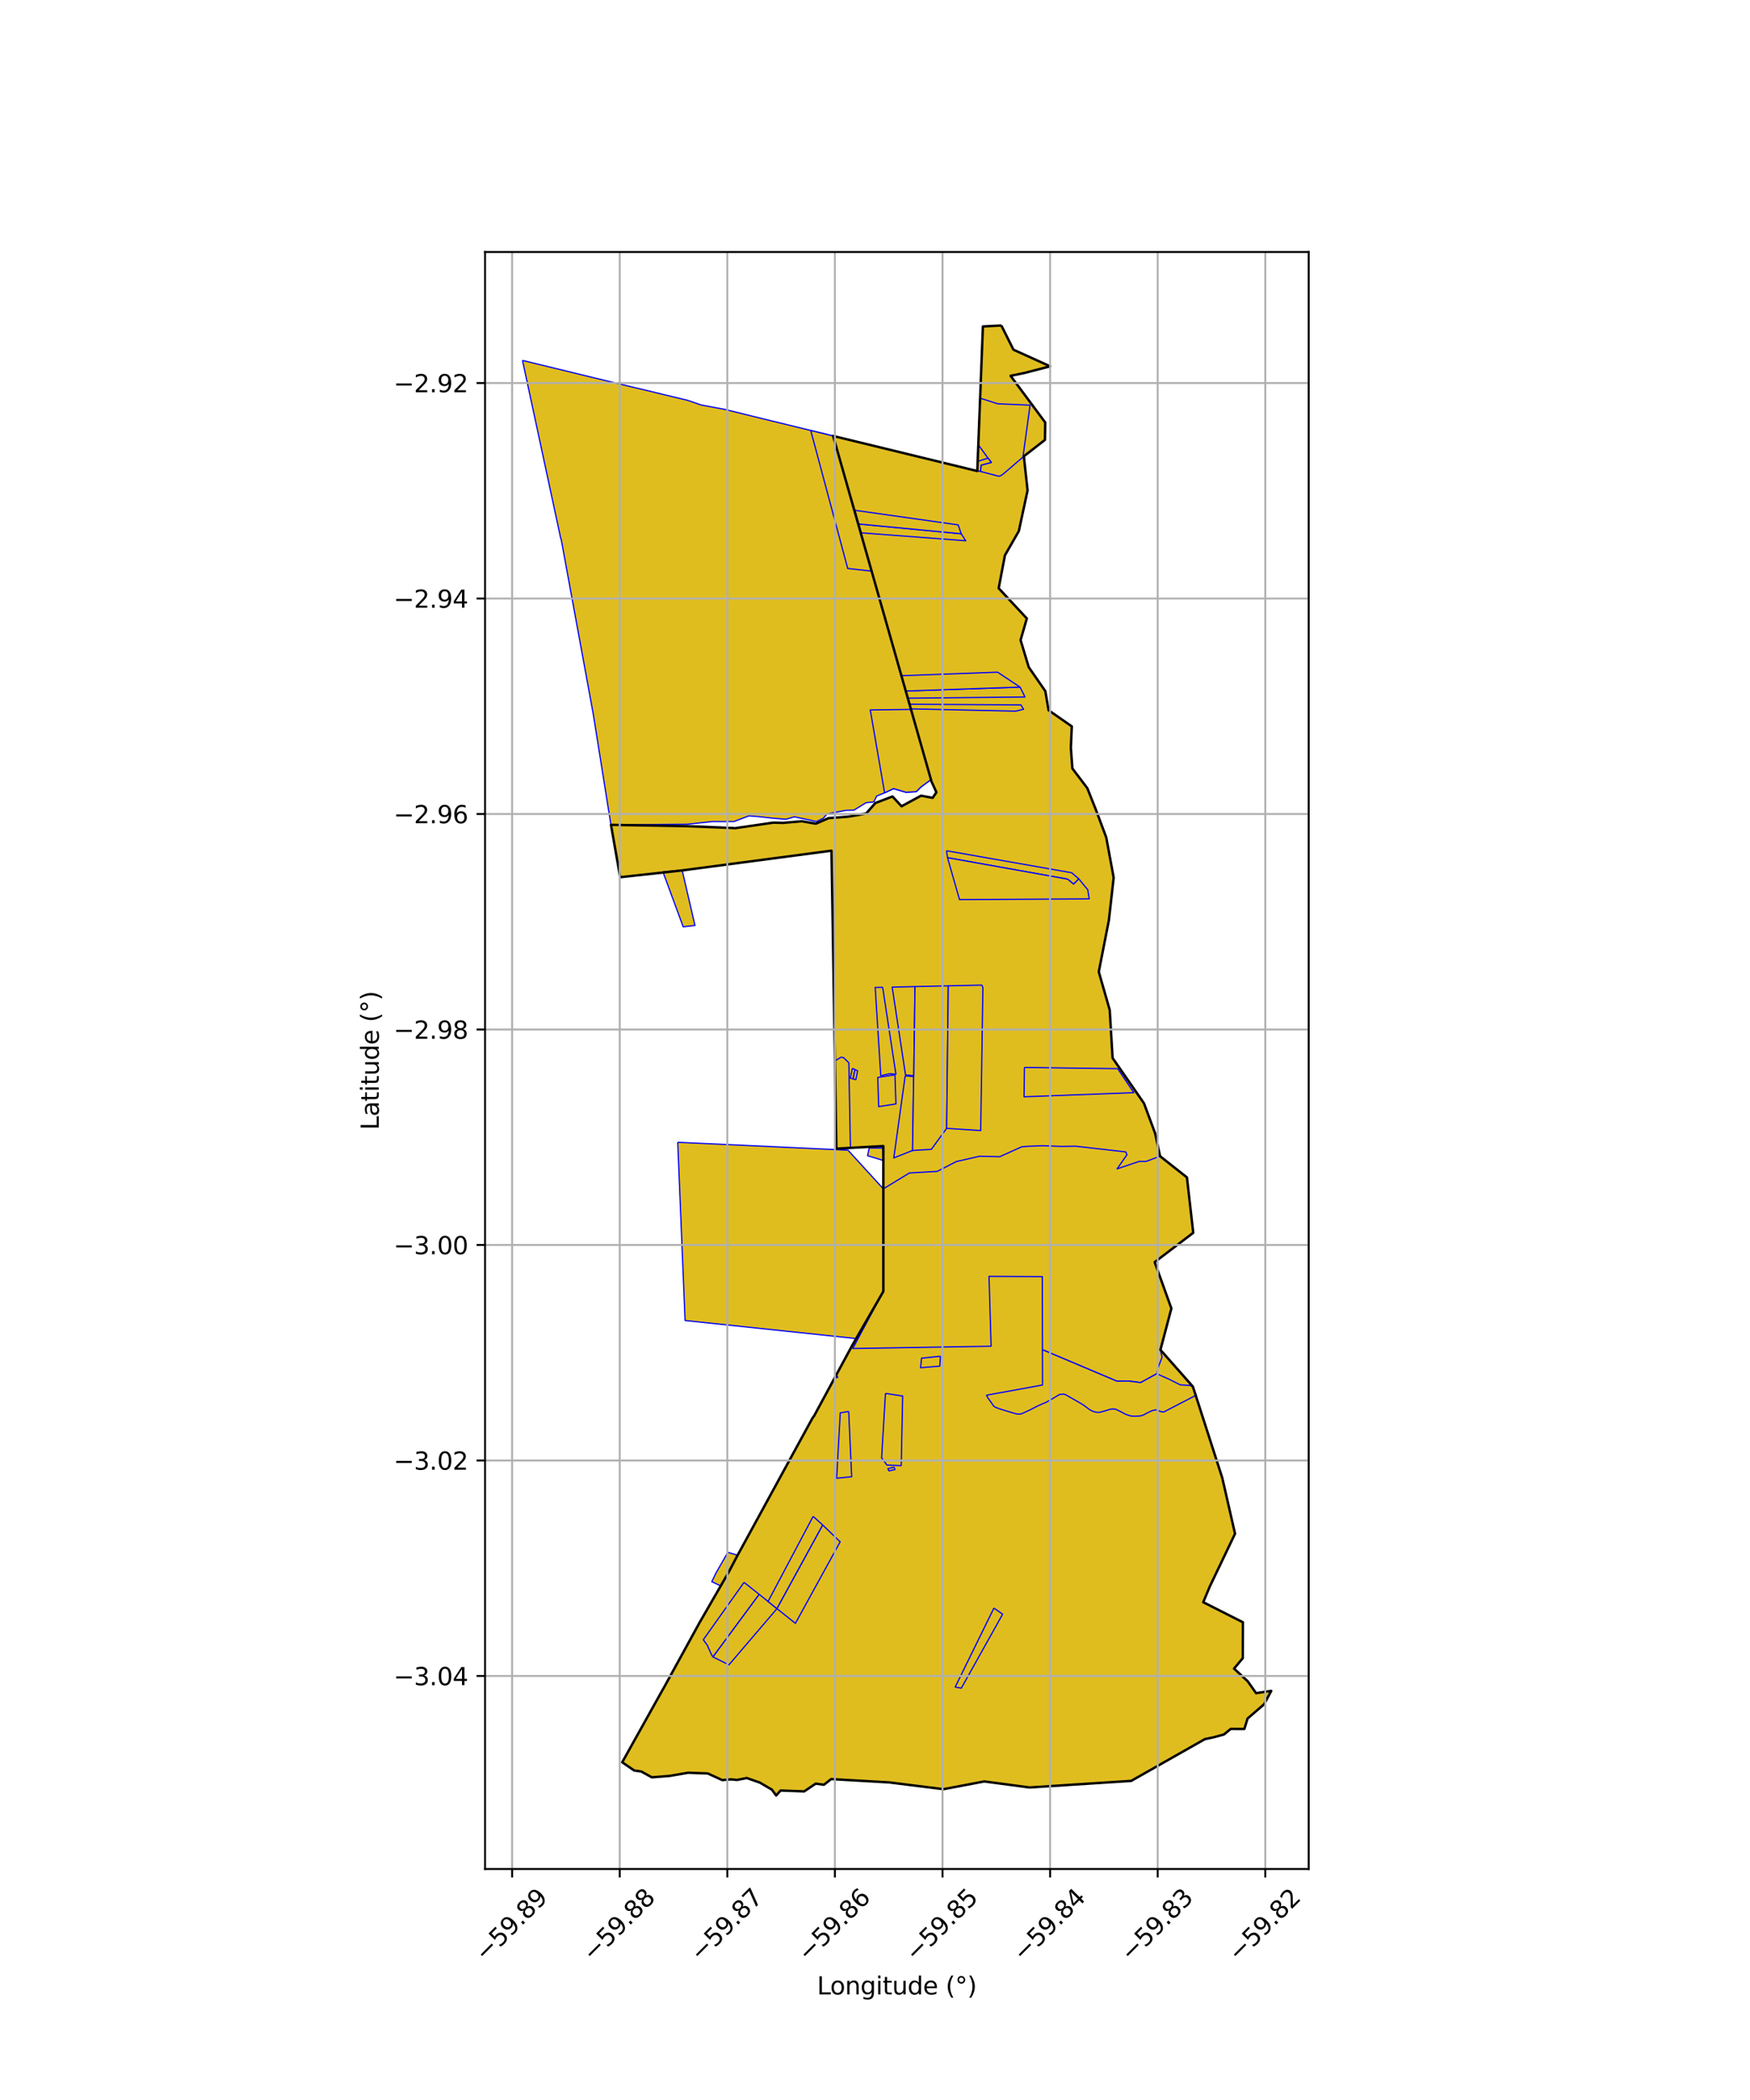 <?xml version="1.0" encoding="utf-8" standalone="no"?>
<!DOCTYPE svg PUBLIC "-//W3C//DTD SVG 1.1//EN"
  "http://www.w3.org/Graphics/SVG/1.1/DTD/svg11.dtd">
<svg xmlns:xlink="http://www.w3.org/1999/xlink" width="720pt" height="864pt" viewBox="0 0 720 864" xmlns="http://www.w3.org/2000/svg" version="1.1">
 <defs>
  <style type="text/css">*{stroke-linejoin: round; stroke-linecap: butt}</style>
 </defs>
 <g id="figure_1">
  <g id="patch_1">
   <path d="M 0 864 
L 720 864 
L 720 0 
L 0 0 
z
" style="fill: #ffffff"/>
  </g>
  <g id="axes_1">
   <g id="patch_2">
    <path d="M 199.568 768.96 
L 538.432 768.96 
L 538.432 103.68 
L 199.568 103.68 
z
" style="fill: #ffffff"/>
   </g>
   <g id="PatchCollection_1">
    <path d="M 367.281 602.873 
L 370.782 603.009 
L 382.616 603.528 
L 390.624 603.643 
L 394.81 603.681 
L 398.8 603.702 
L 402.74 603.807 
L 406.898 603.916 
L 407.876 610.734 
L 400.283 610.323 
L 399.831 610.298 
L 395.006 610.013 
L 379.073 609.238 
L 367.299 608.514 
L 366.611 607.31 
L 366.055 605.865 
L 365.724 605.144 
L 368.235 604.616 
L 367.856 603.595 
L 367.281 602.873 
" clip-path="url(#p153a4da62d)" style="fill: #e0bd1f; stroke: #0000ff; stroke-width: 0.5"/>
    <path d="M 379.073 609.238 
L 395.006 610.013 
L 388.269 649.134 
L 387.698 649.513 
L 386.688 649.692 
L 385.15 649.667 
L 381.79 649.301 
L 378.593 648.912 
L 377.365 649.417 
L 376.621 649.205 
L 375.719 648.814 
L 373.585 648.225 
L 376.433 628.804 
L 376.202 628.024 
L 379.073 609.238 
" clip-path="url(#p153a4da62d)" style="fill: #e0bd1f; stroke: #0000ff; stroke-width: 0.5"/>
    <path d="M 481.908 639.49 
L 483.048 641.163 
L 484.265 640.127 
L 486.188 641.304 
L 482.64 644.446 
L 484.046 646.133 
L 476.414 652.677 
L 471.277 645.979 
L 478.834 639.875 
L 479.77 641.005 
L 481.908 639.49 
" clip-path="url(#p153a4da62d)" style="fill: #e0bd1f; stroke: #0000ff; stroke-width: 0.5"/>
    <path d="M 494.074 581.06 
L 495.731 588.381 
L 486.112 591.988 
L 482.137 585.515 
L 494.074 581.06 
" clip-path="url(#p153a4da62d)" style="fill: #e0bd1f; stroke: #0000ff; stroke-width: 0.5"/>
    <path d="M 411.986 133.92 
L 416.959 143.877 
L 432.056 150.721 
L 421.338 153.481 
L 415.787 154.623 
L 430.029 173.813 
L 429.92 180.986 
L 421.243 187.725 
L 422.77 201.781 
L 419.167 218.515 
L 413.455 228.483 
L 410.883 242.023 
L 422.467 254.455 
L 419.898 263.353 
L 423.245 274.484 
L 430.085 284.37 
L 431.409 292.203 
L 440.968 298.856 
L 440.584 307.605 
L 441.202 316.164 
L 447.352 324.274 
L 450.908 333.227 
L 455.143 344.551 
L 458.194 361.074 
L 456.233 378.561 
L 452.065 399.832 
L 456.574 415.541 
L 457.743 435.28 
L 470.667 453.938 
L 475.273 466.344 
L 477.286 475.698 
L 488.336 484.42 
L 490.933 507.204 
L 475.076 519.276 
L 481.938 538.321 
L 477.431 555.364 
L 490.794 570.5 
L 502.881 608.062 
L 508.125 631.018 
L 497.694 652.844 
L 495.05 659.193 
L 511.363 667.449 
L 511.325 682.198 
L 507.726 686.514 
L 513.316 691.695 
L 516.792 696.613 
L 523.029 695.667 
L 520.084 701.187 
L 513.278 707.059 
L 511.966 711.341 
L 506.356 711.326 
L 503.567 713.613 
L 499.445 714.742 
L 495.74 715.519 
L 465.412 732.709 
L 423.584 735.416 
L 404.947 732.936 
L 388.172 736.122 
L 365.792 733.329 
L 341.969 731.966 
L 338.977 734.299 
L 335.588 733.843 
L 330.891 737.027 
L 321.164 736.671 
L 319.336 738.72 
L 317.594 736.326 
L 312.59 733.397 
L 307.267 731.539 
L 303.21 732.317 
L 300.774 732.085 
L 297.132 732.374 
L 291.204 729.651 
L 283.114 729.358 
L 275.513 730.664 
L 268.167 731.235 
L 263.848 728.851 
L 260.912 728.425 
L 255.995 725.049 
L 272.677 695.135 
L 273.159 694.317 
L 287.817 667.591 
L 300.066 646.35 
L 303.464 639.852 
L 303.787 639.292 
L 334.253 583.482 
L 334.935 582.556 
L 350.63 553.538 
L 363.432 531.33 
L 363.431 471.529 
L 344.102 472.588 
L 342.089 349.995 
L 280.727 358.106 
L 255.158 360.908 
L 251.38 339.368 
L 282.742 339.905 
L 301.535 340.673 
L 302.276 340.762 
L 318.155 338.457 
L 322.176 338.553 
L 329.93 337.888 
L 335.651 338.887 
L 340.937 336.595 
L 348.706 336.03 
L 353.399 335.269 
L 356.414 334.637 
L 360.153 330.383 
L 367.198 327.696 
L 370.921 331.725 
L 378.948 327.368 
L 383.701 328.254 
L 385.267 325.986 
L 383.181 321.394 
L 383.028 320.746 
L 342.778 179.364 
L 402.085 193.8 
L 404.399 134.307 
L 411.986 133.92 
" clip-path="url(#p153a4da62d)" style="fill: #e0bd1f; stroke: #0000ff; stroke-width: 0.5"/>
    <path d="M 278.834 469.971 
L 348.892 473.225 
L 363.431 489.135 
L 363.432 531.33 
L 352.252 550.723 
L 281.859 543.308 
L 278.834 469.971 
" clip-path="url(#p153a4da62d)" style="fill: #e0bd1f; stroke: #0000ff; stroke-width: 0.5"/>
    <path d="M 346.071 434.927 
L 347.093 435.175 
L 349.231 437.241 
L 349.887 472.272 
L 344.102 472.588 
L 343.502 436.495 
L 346.071 434.927 
" clip-path="url(#p153a4da62d)" style="fill: #e0bd1f; stroke: #0000ff; stroke-width: 0.5"/>
    <path d="M 344.469 566.038 
L 344.662 566.715 
L 343.631 566.881 
L 343.95 566.126 
L 344.469 566.038 
" clip-path="url(#p153a4da62d)" style="fill: #e0bd1f; stroke: #0000ff; stroke-width: 0.5"/>
    <path d="M 349.178 580.72 
L 350.404 607.576 
L 344.225 608.194 
L 345.702 581.27 
L 349.178 580.72 
" clip-path="url(#p153a4da62d)" style="fill: #e0bd1f; stroke: #0000ff; stroke-width: 0.5"/>
    <path d="M 428.853 471.382 
L 436.595 471.671 
L 442.547 471.585 
L 463.197 473.933 
L 463.661 475.107 
L 459.596 480.907 
L 468.692 477.838 
L 471.504 477.849 
L 477.286 475.698 
L 488.336 484.42 
L 490.933 507.204 
L 475.076 519.276 
L 481.938 538.321 
L 477.431 555.364 
L 478.101 558.379 
L 476.448 562.782 
L 475.928 565.188 
L 469.314 568.83 
L 464.317 568.205 
L 459.512 568.244 
L 453.14 565.553 
L 450.844 564.583 
L 446.895 562.914 
L 445.69 562.406 
L 428.906 555.315 
L 428.849 525.243 
L 406.913 525.14 
L 407.765 553.882 
L 387.331 554.215 
L 386.137 554.234 
L 350.871 554.808 
L 363.432 531.33 
L 363.431 489.135 
L 374.168 482.595 
L 385.599 481.943 
L 393.469 477.894 
L 403.047 475.704 
L 411.319 475.905 
L 420.269 471.864 
L 422.257 471.659 
L 428.853 471.382 
" clip-path="url(#p153a4da62d)" style="fill: #e0bd1f; stroke: #0000ff; stroke-width: 0.5"/>
    <path d="M 357.625 472.316 
L 363.132 472.375 
L 363.526 477.481 
L 356.932 475.497 
L 357.625 472.316 
" clip-path="url(#p153a4da62d)" style="fill: #e0bd1f; stroke: #0000ff; stroke-width: 0.5"/>
    <path d="M 363.151 406.205 
L 368.598 441.981 
L 365.985 441.771 
L 362.371 442.606 
L 360.085 406.255 
L 363.151 406.205 
" clip-path="url(#p153a4da62d)" style="fill: #e0bd1f; stroke: #0000ff; stroke-width: 0.5"/>
    <path d="M 368.201 442.201 
L 368.604 454.187 
L 361.518 455.303 
L 361.122 443.294 
L 368.201 442.201 
" clip-path="url(#p153a4da62d)" style="fill: #e0bd1f; stroke: #0000ff; stroke-width: 0.5"/>
    <path d="M 364.302 573.295 
L 371.389 574.363 
L 370.782 603.009 
L 367.281 602.873 
L 364.914 602.773 
L 362.725 599.791 
L 364.302 573.295 
" clip-path="url(#p153a4da62d)" style="fill: #e0bd1f; stroke: #0000ff; stroke-width: 0.5"/>
    <path d="M 376.456 405.905 
L 375.956 442.602 
L 372.557 442.24 
L 367.075 406.138 
L 376.456 405.905 
" clip-path="url(#p153a4da62d)" style="fill: #e0bd1f; stroke: #0000ff; stroke-width: 0.5"/>
    <path d="M 372.42 442.652 
L 375.898 442.913 
L 375.454 473.338 
L 367.731 476.398 
L 372.42 442.652 
" clip-path="url(#p153a4da62d)" style="fill: #e0bd1f; stroke: #0000ff; stroke-width: 0.5"/>
    <path d="M 390.143 405.61 
L 389.478 464.245 
L 383.181 472.875 
L 375.454 473.338 
L 375.898 442.913 
L 375.956 442.602 
L 376.456 405.905 
L 390.143 405.61 
" clip-path="url(#p153a4da62d)" style="fill: #e0bd1f; stroke: #0000ff; stroke-width: 0.5"/>
    <path d="M 386.933 557.994 
L 386.652 562.07 
L 378.743 562.713 
L 379.165 558.786 
L 386.933 557.994 
" clip-path="url(#p153a4da62d)" style="fill: #e0bd1f; stroke: #0000ff; stroke-width: 0.5"/>
    <path d="M 350.688 439.52 
L 351.757 440.059 
L 350.984 443.902 
L 349.831 443.568 
L 350.688 439.52 
" clip-path="url(#p153a4da62d)" style="fill: #e0bd1f; stroke: #0000ff; stroke-width: 0.5"/>
    <path d="M 351.757 440.059 
L 352.844 440.56 
L 352.132 444.218 
L 350.984 443.902 
L 351.757 440.059 
" clip-path="url(#p153a4da62d)" style="fill: #e0bd1f; stroke: #0000ff; stroke-width: 0.5"/>
    <path d="M 408.924 661.61 
L 412.511 664.133 
L 395.508 694.559 
L 392.988 694.113 
L 408.924 661.61 
" clip-path="url(#p153a4da62d)" style="fill: #e0bd1f; stroke: #0000ff; stroke-width: 0.5"/>
    <path d="M 421.479 439.171 
L 459.852 439.678 
L 466.478 449.557 
L 421.333 451.249 
L 421.479 439.171 
" clip-path="url(#p153a4da62d)" style="fill: #e0bd1f; stroke: #0000ff; stroke-width: 0.5"/>
    <path d="M 367.856 603.595 
L 368.235 604.616 
L 365.724 605.144 
L 365.314 604.257 
L 367.856 603.595 
" clip-path="url(#p153a4da62d)" style="fill: #e0bd1f; stroke: #0000ff; stroke-width: 0.5"/>
    <path d="M 306.126 651.035 
L 312.355 655.963 
L 293.333 681.72 
L 292.553 680.426 
L 291.01 676.917 
L 289.354 674.637 
L 290.413 673.147 
L 306.126 651.035 
" clip-path="url(#p153a4da62d)" style="fill: #e0bd1f; stroke: #0000ff; stroke-width: 0.5"/>
    <path d="M 312.355 655.963 
L 315.999 658.89 
L 319.667 661.848 
L 299.911 684.953 
L 293.333 681.72 
L 312.355 655.963 
" clip-path="url(#p153a4da62d)" style="fill: #e0bd1f; stroke: #0000ff; stroke-width: 0.5"/>
    <path d="M 334.544 623.887 
L 338.496 627.447 
L 319.667 661.848 
L 315.999 658.89 
L 334.544 623.887 
" clip-path="url(#p153a4da62d)" style="fill: #e0bd1f; stroke: #0000ff; stroke-width: 0.5"/>
    <path d="M 338.496 627.447 
L 345.668 634.35 
L 327.258 667.89 
L 319.667 661.848 
L 338.496 627.447 
" clip-path="url(#p153a4da62d)" style="fill: #e0bd1f; stroke: #0000ff; stroke-width: 0.5"/>
    <path d="M 299.452 638.677 
L 303.464 639.852 
L 300.066 646.35 
L 296.536 652.471 
L 292.839 650.754 
L 294.555 647.216 
L 299.452 638.677 
" clip-path="url(#p153a4da62d)" style="fill: #e0bd1f; stroke: #0000ff; stroke-width: 0.5"/>
    <path d="M 214.971 148.276 
L 217.515 148.885 
L 217.856 148.977 
L 221.466 149.862 
L 228.299 151.522 
L 243.399 155.203 
L 253.444 157.628 
L 261.215 159.496 
L 268.075 161.109 
L 272.384 162.176 
L 280.348 164.083 
L 282.853 164.68 
L 288.469 166.611 
L 298.225 168.447 
L 307.226 170.653 
L 313.469 172.197 
L 323.198 174.563 
L 333.556 177.103 
L 342.778 179.364 
L 348.22 198.646 
L 349.779 204.121 
L 351.456 209.999 
L 354.166 219.529 
L 358.558 234.962 
L 358.774 235.727 
L 367.31 265.707 
L 370.799 278.013 
L 372.615 284.304 
L 373.437 287.255 
L 374.768 291.875 
L 375.265 293.615 
L 377.452 301.286 
L 380.089 310.503 
L 383.028 320.746 
L 379.011 323.703 
L 376.905 325.747 
L 372.718 325.963 
L 367.639 324.453 
L 363.954 326.195 
L 360.707 327.503 
L 359.486 329.949 
L 356.328 330.255 
L 351.333 333.324 
L 348.036 333.398 
L 341.667 334.581 
L 340.191 334.969 
L 338.694 336.709 
L 335.867 338.026 
L 332.283 337.195 
L 326.813 336.063 
L 323.438 337.066 
L 317.717 336.609 
L 312.188 335.99 
L 308.124 335.668 
L 301.978 337.997 
L 292.998 338.02 
L 282.727 339.122 
L 272.378 339.201 
L 262.04 339.291 
L 251.353 339.355 
L 244.046 293.568 
L 230.931 222.12 
L 230.676 221.385 
L 214.971 148.276 
" clip-path="url(#p153a4da62d)" style="fill: #e0bd1f; stroke: #0000ff; stroke-width: 0.5"/>
    <path d="M 280.673 358.097 
L 285.923 380.766 
L 281.092 381.32 
L 272.75 358.698 
L 274.489 358.548 
L 277.959 358.209 
L 280.673 358.097 
" clip-path="url(#p153a4da62d)" style="fill: #e0bd1f; stroke: #0000ff; stroke-width: 0.5"/>
    <path d="M 389.419 350.022 
L 440.892 359.07 
L 443.769 361.504 
L 443.329 362.143 
L 441.701 363.745 
L 439.24 361.705 
L 389.838 352.886 
L 389.419 350.022 
" clip-path="url(#p153a4da62d)" style="fill: #e0bd1f; stroke: #0000ff; stroke-width: 0.5"/>
    <path d="M 419.676 282.694 
L 421.716 286.763 
L 373.437 287.255 
L 372.615 284.304 
L 419.676 282.694 
" clip-path="url(#p153a4da62d)" style="fill: #e0bd1f; stroke: #0000ff; stroke-width: 0.5"/>
    <path d="M 410.456 276.559 
L 419.676 282.694 
L 372.615 284.304 
L 370.799 278.013 
L 410.456 276.559 
" clip-path="url(#p153a4da62d)" style="fill: #e0bd1f; stroke: #0000ff; stroke-width: 0.5"/>
    <path d="M 353.251 215.575 
L 395.469 219.61 
L 397.342 222.487 
L 354.298 219.222 
L 353.251 215.575 
" clip-path="url(#p153a4da62d)" style="fill: #e0bd1f; stroke: #0000ff; stroke-width: 0.5"/>
    <path d="M 351.724 209.953 
L 394.215 215.953 
L 395.469 219.61 
L 353.251 215.575 
L 351.724 209.953 
" clip-path="url(#p153a4da62d)" style="fill: #e0bd1f; stroke: #0000ff; stroke-width: 0.5"/>
    <path d="M 403.259 163.823 
L 410.54 166.137 
L 423.795 166.689 
L 421.082 186.538 
L 420.854 188.079 
L 413.427 194.456 
L 411.867 195.677 
L 410.912 195.936 
L 403.403 193.967 
L 403.672 191.39 
L 407.87 190.247 
L 406.532 188.534 
L 402.501 183.008 
L 403.259 163.823 
" clip-path="url(#p153a4da62d)" style="fill: #e0bd1f; stroke: #0000ff; stroke-width: 0.5"/>
    <path d="M 406.532 188.534 
L 407.87 190.247 
L 403.672 191.39 
L 403.403 193.967 
L 402.204 193.676 
L 402.301 189.788 
L 404.956 188.971 
L 406.532 188.534 
" clip-path="url(#p153a4da62d)" style="fill: #e0bd1f; stroke: #0000ff; stroke-width: 0.5"/>
    <path d="M 333.556 177.103 
L 342.778 179.364 
L 348.22 198.646 
L 349.779 204.121 
L 351.456 209.999 
L 354.166 219.529 
L 358.558 234.962 
L 348.773 233.892 
L 333.556 177.103 
" clip-path="url(#p153a4da62d)" style="fill: #e0bd1f; stroke: #0000ff; stroke-width: 0.5"/>
    <path d="M 374.768 291.875 
L 375.265 293.615 
L 377.452 301.286 
L 380.089 310.503 
L 383.028 320.746 
L 379.011 323.703 
L 376.905 325.747 
L 372.718 325.963 
L 367.639 324.453 
L 363.954 326.195 
L 358.05 292.096 
L 365.413 292.002 
L 374.768 291.875 
" clip-path="url(#p153a4da62d)" style="fill: #e0bd1f; stroke: #0000ff; stroke-width: 0.5"/>
    <path d="M 374.201 289.741 
L 420.036 290.024 
L 421.135 291.803 
L 417.961 292.581 
L 374.746 291.655 
L 374.201 289.741 
" clip-path="url(#p153a4da62d)" style="fill: #e0bd1f; stroke: #0000ff; stroke-width: 0.5"/>
    <path d="M 404.014 405.302 
L 404.395 406.44 
L 404.386 407.135 
L 403.489 465.142 
L 389.478 464.245 
L 390.143 405.61 
L 404.014 405.302 
" clip-path="url(#p153a4da62d)" style="fill: #e0bd1f; stroke: #0000ff; stroke-width: 0.5"/>
    <path d="M 389.838 352.886 
L 439.24 361.705 
L 441.701 363.745 
L 443.329 362.143 
L 443.769 361.504 
L 447.534 366.078 
L 448.122 369.828 
L 394.771 370.126 
L 389.838 352.886 
" clip-path="url(#p153a4da62d)" style="fill: #e0bd1f; stroke: #0000ff; stroke-width: 0.5"/>
    <path d="M 428.906 555.315 
L 445.69 562.406 
L 446.895 562.914 
L 450.844 564.583 
L 453.14 565.553 
L 459.512 568.244 
L 464.317 568.205 
L 469.314 568.83 
L 475.928 565.188 
L 481.156 567.531 
L 485.594 569.767 
L 489.553 570.003 
L 490.537 570.505 
L 492.136 574.018 
L 478.815 580.934 
L 477.801 580.821 
L 475.541 580.048 
L 474.048 580.359 
L 472.467 581.093 
L 471.361 581.667 
L 470.305 582.255 
L 468.991 582.568 
L 468.244 582.615 
L 466.596 582.686 
L 465.295 582.568 
L 463.66 582.083 
L 463.108 581.858 
L 462.756 581.696 
L 461.561 581.038 
L 459.184 579.847 
L 458.069 579.645 
L 456.651 579.849 
L 454.831 580.428 
L 452.678 581.01 
L 452.243 581.084 
L 451.295 581.065 
L 450.169 580.849 
L 448.562 580.147 
L 447.653 579.46 
L 446.629 578.704 
L 445.961 578.204 
L 445.001 577.587 
L 438.413 573.807 
L 437.519 573.562 
L 435.944 573.71 
L 432.085 576.026 
L 430.451 576.926 
L 427.53 578.184 
L 426.188 578.841 
L 425.011 579.442 
L 424.303 579.816 
L 423.947 580.001 
L 420.349 581.648 
L 419.458 581.795 
L 418.555 581.773 
L 417.582 581.567 
L 412.206 579.935 
L 410.947 579.522 
L 409.56 578.976 
L 408.945 578.627 
L 407.734 576.913 
L 406.348 574.984 
L 405.887 574.031 
L 428.941 569.83 
L 428.906 555.315 
" clip-path="url(#p153a4da62d)" style="fill: #e0bd1f; stroke: #0000ff; stroke-width: 0.5"/>
   </g>
   <g id="PatchCollection_2">
    <path d="M 411.986 133.92 
L 416.959 143.877 
L 432.056 150.721 
L 421.338 153.481 
L 415.787 154.623 
L 430.029 173.813 
L 429.92 180.986 
L 421.243 187.725 
L 422.77 201.781 
L 419.167 218.515 
L 413.455 228.483 
L 410.883 242.023 
L 422.467 254.455 
L 419.898 263.353 
L 423.245 274.484 
L 430.085 284.37 
L 431.409 292.203 
L 440.968 298.856 
L 440.584 307.605 
L 441.202 316.164 
L 447.352 324.274 
L 450.908 333.227 
L 455.143 344.551 
L 458.194 361.074 
L 456.233 378.561 
L 452.065 399.832 
L 456.574 415.541 
L 457.743 435.28 
L 470.667 453.938 
L 475.273 466.344 
L 477.286 475.698 
L 488.336 484.42 
L 490.933 507.204 
L 475.076 519.276 
L 481.938 538.321 
L 477.431 555.364 
L 490.794 570.5 
L 502.881 608.062 
L 508.125 631.018 
L 497.694 652.844 
L 495.05 659.193 
L 511.363 667.449 
L 511.325 682.198 
L 507.726 686.514 
L 513.316 691.695 
L 516.792 696.613 
L 523.029 695.667 
L 520.084 701.187 
L 513.278 707.059 
L 511.966 711.341 
L 506.356 711.326 
L 503.567 713.613 
L 499.445 714.742 
L 495.74 715.519 
L 465.412 732.709 
L 423.584 735.416 
L 404.947 732.936 
L 388.172 736.122 
L 365.792 733.329 
L 341.969 731.966 
L 338.977 734.299 
L 335.588 733.843 
L 330.891 737.027 
L 321.164 736.671 
L 319.336 738.72 
L 317.594 736.326 
L 312.59 733.397 
L 307.267 731.539 
L 303.21 732.317 
L 300.774 732.085 
L 297.132 732.374 
L 291.204 729.651 
L 283.114 729.358 
L 275.513 730.664 
L 268.167 731.235 
L 263.848 728.851 
L 260.912 728.425 
L 255.995 725.049 
L 272.677 695.135 
L 273.159 694.317 
L 287.817 667.591 
L 300.066 646.35 
L 303.464 639.852 
L 303.787 639.292 
L 334.253 583.482 
L 334.935 582.556 
L 350.63 553.538 
L 363.432 531.33 
L 363.431 471.529 
L 344.102 472.588 
L 342.089 349.995 
L 280.727 358.106 
L 255.158 360.908 
L 251.38 339.368 
L 282.742 339.905 
L 301.535 340.673 
L 302.276 340.762 
L 318.155 338.457 
L 322.176 338.553 
L 329.93 337.888 
L 335.651 338.887 
L 340.937 336.595 
L 348.706 336.03 
L 353.399 335.269 
L 356.414 334.637 
L 360.153 330.383 
L 367.198 327.696 
L 370.921 331.725 
L 378.948 327.368 
L 383.701 328.254 
L 385.267 325.986 
L 383.181 321.394 
L 383.028 320.746 
L 342.778 179.364 
L 402.085 193.8 
L 404.399 134.307 
L 411.986 133.92 
" clip-path="url(#p153a4da62d)" style="fill: none; stroke: #000000"/>
   </g>
   <g id="matplotlib.axis_1">
    <g id="xtick_1">
     <g id="line2d_1">
      <path d="M 210.701 768.96 
L 210.701 103.68 
" clip-path="url(#p153a4da62d)" style="fill: none; stroke: #b0b0b0; stroke-width: 0.8; stroke-linecap: square"/>
     </g>
     <g id="line2d_2">
      <defs>
       <path id="m6d1f783cfe" d="M 0 0 
L 0 3.5 
" style="stroke: #000000; stroke-width: 0.8"/>
      </defs>
      <g>
       <use xlink:href="#m6d1f783cfe" x="210.701" y="768.96" style="stroke: #000000; stroke-width: 0.8"/>
      </g>
     </g>
     <g id="text_1">
      <!-- −59.89 -->
      <g transform="translate(199.568 807.501) rotate(-45) scale(0.1 -0.1)">
       <defs>
        <path id="DejaVuSans-2212" d="M 678 2272 
L 4684 2272 
L 4684 1741 
L 678 1741 
L 678 2272 
z
" transform="scale(0.016)"/>
        <path id="DejaVuSans-35" d="M 691 4666 
L 3169 4666 
L 3169 4134 
L 1269 4134 
L 1269 2991 
Q 1406 3038 1543 3061 
Q 1681 3084 1819 3084 
Q 2600 3084 3056 2656 
Q 3513 2228 3513 1497 
Q 3513 744 3044 326 
Q 2575 -91 1722 -91 
Q 1428 -91 1123 -41 
Q 819 9 494 109 
L 494 744 
Q 775 591 1075 516 
Q 1375 441 1709 441 
Q 2250 441 2565 725 
Q 2881 1009 2881 1497 
Q 2881 1984 2565 2268 
Q 2250 2553 1709 2553 
Q 1456 2553 1204 2497 
Q 953 2441 691 2322 
L 691 4666 
z
" transform="scale(0.016)"/>
        <path id="DejaVuSans-39" d="M 703 97 
L 703 672 
Q 941 559 1184 500 
Q 1428 441 1663 441 
Q 2288 441 2617 861 
Q 2947 1281 2994 2138 
Q 2813 1869 2534 1725 
Q 2256 1581 1919 1581 
Q 1219 1581 811 2004 
Q 403 2428 403 3163 
Q 403 3881 828 4315 
Q 1253 4750 1959 4750 
Q 2769 4750 3195 4129 
Q 3622 3509 3622 2328 
Q 3622 1225 3098 567 
Q 2575 -91 1691 -91 
Q 1453 -91 1209 -44 
Q 966 3 703 97 
z
M 1959 2075 
Q 2384 2075 2632 2365 
Q 2881 2656 2881 3163 
Q 2881 3666 2632 3958 
Q 2384 4250 1959 4250 
Q 1534 4250 1286 3958 
Q 1038 3666 1038 3163 
Q 1038 2656 1286 2365 
Q 1534 2075 1959 2075 
z
" transform="scale(0.016)"/>
        <path id="DejaVuSans-2e" d="M 684 794 
L 1344 794 
L 1344 0 
L 684 0 
L 684 794 
z
" transform="scale(0.016)"/>
        <path id="DejaVuSans-38" d="M 2034 2216 
Q 1584 2216 1326 1975 
Q 1069 1734 1069 1313 
Q 1069 891 1326 650 
Q 1584 409 2034 409 
Q 2484 409 2743 651 
Q 3003 894 3003 1313 
Q 3003 1734 2745 1975 
Q 2488 2216 2034 2216 
z
M 1403 2484 
Q 997 2584 770 2862 
Q 544 3141 544 3541 
Q 544 4100 942 4425 
Q 1341 4750 2034 4750 
Q 2731 4750 3128 4425 
Q 3525 4100 3525 3541 
Q 3525 3141 3298 2862 
Q 3072 2584 2669 2484 
Q 3125 2378 3379 2068 
Q 3634 1759 3634 1313 
Q 3634 634 3220 271 
Q 2806 -91 2034 -91 
Q 1263 -91 848 271 
Q 434 634 434 1313 
Q 434 1759 690 2068 
Q 947 2378 1403 2484 
z
M 1172 3481 
Q 1172 3119 1398 2916 
Q 1625 2713 2034 2713 
Q 2441 2713 2670 2916 
Q 2900 3119 2900 3481 
Q 2900 3844 2670 4047 
Q 2441 4250 2034 4250 
Q 1625 4250 1398 4047 
Q 1172 3844 1172 3481 
z
" transform="scale(0.016)"/>
       </defs>
       <use xlink:href="#DejaVuSans-2212"/>
       <use xlink:href="#DejaVuSans-35" transform="translate(83.789 0)"/>
       <use xlink:href="#DejaVuSans-39" transform="translate(147.412 0)"/>
       <use xlink:href="#DejaVuSans-2e" transform="translate(211.035 0)"/>
       <use xlink:href="#DejaVuSans-38" transform="translate(242.822 0)"/>
       <use xlink:href="#DejaVuSans-39" transform="translate(306.445 0)"/>
      </g>
     </g>
    </g>
    <g id="xtick_2">
     <g id="line2d_3">
      <path d="M 254.97 768.96 
L 254.97 103.68 
" clip-path="url(#p153a4da62d)" style="fill: none; stroke: #b0b0b0; stroke-width: 0.8; stroke-linecap: square"/>
     </g>
     <g id="line2d_4">
      <g>
       <use xlink:href="#m6d1f783cfe" x="254.97" y="768.96" style="stroke: #000000; stroke-width: 0.8"/>
      </g>
     </g>
     <g id="text_2">
      <!-- −59.88 -->
      <g transform="translate(243.837 807.501) rotate(-45) scale(0.1 -0.1)">
       <use xlink:href="#DejaVuSans-2212"/>
       <use xlink:href="#DejaVuSans-35" transform="translate(83.789 0)"/>
       <use xlink:href="#DejaVuSans-39" transform="translate(147.412 0)"/>
       <use xlink:href="#DejaVuSans-2e" transform="translate(211.035 0)"/>
       <use xlink:href="#DejaVuSans-38" transform="translate(242.822 0)"/>
       <use xlink:href="#DejaVuSans-38" transform="translate(306.445 0)"/>
      </g>
     </g>
    </g>
    <g id="xtick_3">
     <g id="line2d_5">
      <path d="M 299.238 768.96 
L 299.238 103.68 
" clip-path="url(#p153a4da62d)" style="fill: none; stroke: #b0b0b0; stroke-width: 0.8; stroke-linecap: square"/>
     </g>
     <g id="line2d_6">
      <g>
       <use xlink:href="#m6d1f783cfe" x="299.238" y="768.96" style="stroke: #000000; stroke-width: 0.8"/>
      </g>
     </g>
     <g id="text_3">
      <!-- −59.87 -->
      <g transform="translate(288.105 807.501) rotate(-45) scale(0.1 -0.1)">
       <defs>
        <path id="DejaVuSans-37" d="M 525 4666 
L 3525 4666 
L 3525 4397 
L 1831 0 
L 1172 0 
L 2766 4134 
L 525 4134 
L 525 4666 
z
" transform="scale(0.016)"/>
       </defs>
       <use xlink:href="#DejaVuSans-2212"/>
       <use xlink:href="#DejaVuSans-35" transform="translate(83.789 0)"/>
       <use xlink:href="#DejaVuSans-39" transform="translate(147.412 0)"/>
       <use xlink:href="#DejaVuSans-2e" transform="translate(211.035 0)"/>
       <use xlink:href="#DejaVuSans-38" transform="translate(242.822 0)"/>
       <use xlink:href="#DejaVuSans-37" transform="translate(306.445 0)"/>
      </g>
     </g>
    </g>
    <g id="xtick_4">
     <g id="line2d_7">
      <path d="M 343.507 768.96 
L 343.507 103.68 
" clip-path="url(#p153a4da62d)" style="fill: none; stroke: #b0b0b0; stroke-width: 0.8; stroke-linecap: square"/>
     </g>
     <g id="line2d_8">
      <g>
       <use xlink:href="#m6d1f783cfe" x="343.507" y="768.96" style="stroke: #000000; stroke-width: 0.8"/>
      </g>
     </g>
     <g id="text_4">
      <!-- −59.86 -->
      <g transform="translate(332.374 807.501) rotate(-45) scale(0.1 -0.1)">
       <defs>
        <path id="DejaVuSans-36" d="M 2113 2584 
Q 1688 2584 1439 2293 
Q 1191 2003 1191 1497 
Q 1191 994 1439 701 
Q 1688 409 2113 409 
Q 2538 409 2786 701 
Q 3034 994 3034 1497 
Q 3034 2003 2786 2293 
Q 2538 2584 2113 2584 
z
M 3366 4563 
L 3366 3988 
Q 3128 4100 2886 4159 
Q 2644 4219 2406 4219 
Q 1781 4219 1451 3797 
Q 1122 3375 1075 2522 
Q 1259 2794 1537 2939 
Q 1816 3084 2150 3084 
Q 2853 3084 3261 2657 
Q 3669 2231 3669 1497 
Q 3669 778 3244 343 
Q 2819 -91 2113 -91 
Q 1303 -91 875 529 
Q 447 1150 447 2328 
Q 447 3434 972 4092 
Q 1497 4750 2381 4750 
Q 2619 4750 2861 4703 
Q 3103 4656 3366 4563 
z
" transform="scale(0.016)"/>
       </defs>
       <use xlink:href="#DejaVuSans-2212"/>
       <use xlink:href="#DejaVuSans-35" transform="translate(83.789 0)"/>
       <use xlink:href="#DejaVuSans-39" transform="translate(147.412 0)"/>
       <use xlink:href="#DejaVuSans-2e" transform="translate(211.035 0)"/>
       <use xlink:href="#DejaVuSans-38" transform="translate(242.822 0)"/>
       <use xlink:href="#DejaVuSans-36" transform="translate(306.445 0)"/>
      </g>
     </g>
    </g>
    <g id="xtick_5">
     <g id="line2d_9">
      <path d="M 387.776 768.96 
L 387.776 103.68 
" clip-path="url(#p153a4da62d)" style="fill: none; stroke: #b0b0b0; stroke-width: 0.8; stroke-linecap: square"/>
     </g>
     <g id="line2d_10">
      <g>
       <use xlink:href="#m6d1f783cfe" x="387.776" y="768.96" style="stroke: #000000; stroke-width: 0.8"/>
      </g>
     </g>
     <g id="text_5">
      <!-- −59.85 -->
      <g transform="translate(376.643 807.501) rotate(-45) scale(0.1 -0.1)">
       <use xlink:href="#DejaVuSans-2212"/>
       <use xlink:href="#DejaVuSans-35" transform="translate(83.789 0)"/>
       <use xlink:href="#DejaVuSans-39" transform="translate(147.412 0)"/>
       <use xlink:href="#DejaVuSans-2e" transform="translate(211.035 0)"/>
       <use xlink:href="#DejaVuSans-38" transform="translate(242.822 0)"/>
       <use xlink:href="#DejaVuSans-35" transform="translate(306.445 0)"/>
      </g>
     </g>
    </g>
    <g id="xtick_6">
     <g id="line2d_11">
      <path d="M 432.045 768.96 
L 432.045 103.68 
" clip-path="url(#p153a4da62d)" style="fill: none; stroke: #b0b0b0; stroke-width: 0.8; stroke-linecap: square"/>
     </g>
     <g id="line2d_12">
      <g>
       <use xlink:href="#m6d1f783cfe" x="432.045" y="768.96" style="stroke: #000000; stroke-width: 0.8"/>
      </g>
     </g>
     <g id="text_6">
      <!-- −59.84 -->
      <g transform="translate(420.912 807.501) rotate(-45) scale(0.1 -0.1)">
       <defs>
        <path id="DejaVuSans-34" d="M 2419 4116 
L 825 1625 
L 2419 1625 
L 2419 4116 
z
M 2253 4666 
L 3047 4666 
L 3047 1625 
L 3713 1625 
L 3713 1100 
L 3047 1100 
L 3047 0 
L 2419 0 
L 2419 1100 
L 313 1100 
L 313 1709 
L 2253 4666 
z
" transform="scale(0.016)"/>
       </defs>
       <use xlink:href="#DejaVuSans-2212"/>
       <use xlink:href="#DejaVuSans-35" transform="translate(83.789 0)"/>
       <use xlink:href="#DejaVuSans-39" transform="translate(147.412 0)"/>
       <use xlink:href="#DejaVuSans-2e" transform="translate(211.035 0)"/>
       <use xlink:href="#DejaVuSans-38" transform="translate(242.822 0)"/>
       <use xlink:href="#DejaVuSans-34" transform="translate(306.445 0)"/>
      </g>
     </g>
    </g>
    <g id="xtick_7">
     <g id="line2d_13">
      <path d="M 476.313 768.96 
L 476.313 103.68 
" clip-path="url(#p153a4da62d)" style="fill: none; stroke: #b0b0b0; stroke-width: 0.8; stroke-linecap: square"/>
     </g>
     <g id="line2d_14">
      <g>
       <use xlink:href="#m6d1f783cfe" x="476.313" y="768.96" style="stroke: #000000; stroke-width: 0.8"/>
      </g>
     </g>
     <g id="text_7">
      <!-- −59.83 -->
      <g transform="translate(465.18 807.501) rotate(-45) scale(0.1 -0.1)">
       <defs>
        <path id="DejaVuSans-33" d="M 2597 2516 
Q 3050 2419 3304 2112 
Q 3559 1806 3559 1356 
Q 3559 666 3084 287 
Q 2609 -91 1734 -91 
Q 1441 -91 1130 -33 
Q 819 25 488 141 
L 488 750 
Q 750 597 1062 519 
Q 1375 441 1716 441 
Q 2309 441 2620 675 
Q 2931 909 2931 1356 
Q 2931 1769 2642 2001 
Q 2353 2234 1838 2234 
L 1294 2234 
L 1294 2753 
L 1863 2753 
Q 2328 2753 2575 2939 
Q 2822 3125 2822 3475 
Q 2822 3834 2567 4026 
Q 2313 4219 1838 4219 
Q 1578 4219 1281 4162 
Q 984 4106 628 3988 
L 628 4550 
Q 988 4650 1302 4700 
Q 1616 4750 1894 4750 
Q 2613 4750 3031 4423 
Q 3450 4097 3450 3541 
Q 3450 3153 3228 2886 
Q 3006 2619 2597 2516 
z
" transform="scale(0.016)"/>
       </defs>
       <use xlink:href="#DejaVuSans-2212"/>
       <use xlink:href="#DejaVuSans-35" transform="translate(83.789 0)"/>
       <use xlink:href="#DejaVuSans-39" transform="translate(147.412 0)"/>
       <use xlink:href="#DejaVuSans-2e" transform="translate(211.035 0)"/>
       <use xlink:href="#DejaVuSans-38" transform="translate(242.822 0)"/>
       <use xlink:href="#DejaVuSans-33" transform="translate(306.445 0)"/>
      </g>
     </g>
    </g>
    <g id="xtick_8">
     <g id="line2d_15">
      <path d="M 520.582 768.96 
L 520.582 103.68 
" clip-path="url(#p153a4da62d)" style="fill: none; stroke: #b0b0b0; stroke-width: 0.8; stroke-linecap: square"/>
     </g>
     <g id="line2d_16">
      <g>
       <use xlink:href="#m6d1f783cfe" x="520.582" y="768.96" style="stroke: #000000; stroke-width: 0.8"/>
      </g>
     </g>
     <g id="text_8">
      <!-- −59.82 -->
      <g transform="translate(509.449 807.501) rotate(-45) scale(0.1 -0.1)">
       <defs>
        <path id="DejaVuSans-32" d="M 1228 531 
L 3431 531 
L 3431 0 
L 469 0 
L 469 531 
Q 828 903 1448 1529 
Q 2069 2156 2228 2338 
Q 2531 2678 2651 2914 
Q 2772 3150 2772 3378 
Q 2772 3750 2511 3984 
Q 2250 4219 1831 4219 
Q 1534 4219 1204 4116 
Q 875 4013 500 3803 
L 500 4441 
Q 881 4594 1212 4672 
Q 1544 4750 1819 4750 
Q 2544 4750 2975 4387 
Q 3406 4025 3406 3419 
Q 3406 3131 3298 2873 
Q 3191 2616 2906 2266 
Q 2828 2175 2409 1742 
Q 1991 1309 1228 531 
z
" transform="scale(0.016)"/>
       </defs>
       <use xlink:href="#DejaVuSans-2212"/>
       <use xlink:href="#DejaVuSans-35" transform="translate(83.789 0)"/>
       <use xlink:href="#DejaVuSans-39" transform="translate(147.412 0)"/>
       <use xlink:href="#DejaVuSans-2e" transform="translate(211.035 0)"/>
       <use xlink:href="#DejaVuSans-38" transform="translate(242.822 0)"/>
       <use xlink:href="#DejaVuSans-32" transform="translate(306.445 0)"/>
      </g>
     </g>
    </g>
    <g id="text_9">
     <!-- Longitude (°) -->
     <g transform="translate(336.14 820.57) scale(0.1 -0.1)">
      <defs>
       <path id="DejaVuSans-4c" d="M 628 4666 
L 1259 4666 
L 1259 531 
L 3531 531 
L 3531 0 
L 628 0 
L 628 4666 
z
" transform="scale(0.016)"/>
       <path id="DejaVuSans-6f" d="M 1959 3097 
Q 1497 3097 1228 2736 
Q 959 2375 959 1747 
Q 959 1119 1226 758 
Q 1494 397 1959 397 
Q 2419 397 2687 759 
Q 2956 1122 2956 1747 
Q 2956 2369 2687 2733 
Q 2419 3097 1959 3097 
z
M 1959 3584 
Q 2709 3584 3137 3096 
Q 3566 2609 3566 1747 
Q 3566 888 3137 398 
Q 2709 -91 1959 -91 
Q 1206 -91 779 398 
Q 353 888 353 1747 
Q 353 2609 779 3096 
Q 1206 3584 1959 3584 
z
" transform="scale(0.016)"/>
       <path id="DejaVuSans-6e" d="M 3513 2113 
L 3513 0 
L 2938 0 
L 2938 2094 
Q 2938 2591 2744 2837 
Q 2550 3084 2163 3084 
Q 1697 3084 1428 2787 
Q 1159 2491 1159 1978 
L 1159 0 
L 581 0 
L 581 3500 
L 1159 3500 
L 1159 2956 
Q 1366 3272 1645 3428 
Q 1925 3584 2291 3584 
Q 2894 3584 3203 3211 
Q 3513 2838 3513 2113 
z
" transform="scale(0.016)"/>
       <path id="DejaVuSans-67" d="M 2906 1791 
Q 2906 2416 2648 2759 
Q 2391 3103 1925 3103 
Q 1463 3103 1205 2759 
Q 947 2416 947 1791 
Q 947 1169 1205 825 
Q 1463 481 1925 481 
Q 2391 481 2648 825 
Q 2906 1169 2906 1791 
z
M 3481 434 
Q 3481 -459 3084 -895 
Q 2688 -1331 1869 -1331 
Q 1566 -1331 1297 -1286 
Q 1028 -1241 775 -1147 
L 775 -588 
Q 1028 -725 1275 -790 
Q 1522 -856 1778 -856 
Q 2344 -856 2625 -561 
Q 2906 -266 2906 331 
L 2906 616 
Q 2728 306 2450 153 
Q 2172 0 1784 0 
Q 1141 0 747 490 
Q 353 981 353 1791 
Q 353 2603 747 3093 
Q 1141 3584 1784 3584 
Q 2172 3584 2450 3431 
Q 2728 3278 2906 2969 
L 2906 3500 
L 3481 3500 
L 3481 434 
z
" transform="scale(0.016)"/>
       <path id="DejaVuSans-69" d="M 603 3500 
L 1178 3500 
L 1178 0 
L 603 0 
L 603 3500 
z
M 603 4863 
L 1178 4863 
L 1178 4134 
L 603 4134 
L 603 4863 
z
" transform="scale(0.016)"/>
       <path id="DejaVuSans-74" d="M 1172 4494 
L 1172 3500 
L 2356 3500 
L 2356 3053 
L 1172 3053 
L 1172 1153 
Q 1172 725 1289 603 
Q 1406 481 1766 481 
L 2356 481 
L 2356 0 
L 1766 0 
Q 1100 0 847 248 
Q 594 497 594 1153 
L 594 3053 
L 172 3053 
L 172 3500 
L 594 3500 
L 594 4494 
L 1172 4494 
z
" transform="scale(0.016)"/>
       <path id="DejaVuSans-75" d="M 544 1381 
L 544 3500 
L 1119 3500 
L 1119 1403 
Q 1119 906 1312 657 
Q 1506 409 1894 409 
Q 2359 409 2629 706 
Q 2900 1003 2900 1516 
L 2900 3500 
L 3475 3500 
L 3475 0 
L 2900 0 
L 2900 538 
Q 2691 219 2414 64 
Q 2138 -91 1772 -91 
Q 1169 -91 856 284 
Q 544 659 544 1381 
z
M 1991 3584 
L 1991 3584 
z
" transform="scale(0.016)"/>
       <path id="DejaVuSans-64" d="M 2906 2969 
L 2906 4863 
L 3481 4863 
L 3481 0 
L 2906 0 
L 2906 525 
Q 2725 213 2448 61 
Q 2172 -91 1784 -91 
Q 1150 -91 751 415 
Q 353 922 353 1747 
Q 353 2572 751 3078 
Q 1150 3584 1784 3584 
Q 2172 3584 2448 3432 
Q 2725 3281 2906 2969 
z
M 947 1747 
Q 947 1113 1208 752 
Q 1469 391 1925 391 
Q 2381 391 2643 752 
Q 2906 1113 2906 1747 
Q 2906 2381 2643 2742 
Q 2381 3103 1925 3103 
Q 1469 3103 1208 2742 
Q 947 2381 947 1747 
z
" transform="scale(0.016)"/>
       <path id="DejaVuSans-65" d="M 3597 1894 
L 3597 1613 
L 953 1613 
Q 991 1019 1311 708 
Q 1631 397 2203 397 
Q 2534 397 2845 478 
Q 3156 559 3463 722 
L 3463 178 
Q 3153 47 2828 -22 
Q 2503 -91 2169 -91 
Q 1331 -91 842 396 
Q 353 884 353 1716 
Q 353 2575 817 3079 
Q 1281 3584 2069 3584 
Q 2775 3584 3186 3129 
Q 3597 2675 3597 1894 
z
M 3022 2063 
Q 3016 2534 2758 2815 
Q 2500 3097 2075 3097 
Q 1594 3097 1305 2825 
Q 1016 2553 972 2059 
L 3022 2063 
z
" transform="scale(0.016)"/>
       <path id="DejaVuSans-20" transform="scale(0.016)"/>
       <path id="DejaVuSans-28" d="M 1984 4856 
Q 1566 4138 1362 3434 
Q 1159 2731 1159 2009 
Q 1159 1288 1364 580 
Q 1569 -128 1984 -844 
L 1484 -844 
Q 1016 -109 783 600 
Q 550 1309 550 2009 
Q 550 2706 781 3412 
Q 1013 4119 1484 4856 
L 1984 4856 
z
" transform="scale(0.016)"/>
       <path id="DejaVuSans-b0" d="M 1600 4347 
Q 1350 4347 1178 4173 
Q 1006 4000 1006 3750 
Q 1006 3503 1178 3333 
Q 1350 3163 1600 3163 
Q 1850 3163 2022 3333 
Q 2194 3503 2194 3750 
Q 2194 3997 2020 4172 
Q 1847 4347 1600 4347 
z
M 1600 4750 
Q 1800 4750 1984 4673 
Q 2169 4597 2303 4453 
Q 2447 4313 2519 4134 
Q 2591 3956 2591 3750 
Q 2591 3338 2302 3052 
Q 2013 2766 1594 2766 
Q 1172 2766 890 3047 
Q 609 3328 609 3750 
Q 609 4169 896 4459 
Q 1184 4750 1600 4750 
z
" transform="scale(0.016)"/>
       <path id="DejaVuSans-29" d="M 513 4856 
L 1013 4856 
Q 1481 4119 1714 3412 
Q 1947 2706 1947 2009 
Q 1947 1309 1714 600 
Q 1481 -109 1013 -844 
L 513 -844 
Q 928 -128 1133 580 
Q 1338 1288 1338 2009 
Q 1338 2731 1133 3434 
Q 928 4138 513 4856 
z
" transform="scale(0.016)"/>
      </defs>
      <use xlink:href="#DejaVuSans-4c"/>
      <use xlink:href="#DejaVuSans-6f" transform="translate(53.963 0)"/>
      <use xlink:href="#DejaVuSans-6e" transform="translate(115.145 0)"/>
      <use xlink:href="#DejaVuSans-67" transform="translate(178.523 0)"/>
      <use xlink:href="#DejaVuSans-69" transform="translate(242 0)"/>
      <use xlink:href="#DejaVuSans-74" transform="translate(269.783 0)"/>
      <use xlink:href="#DejaVuSans-75" transform="translate(308.992 0)"/>
      <use xlink:href="#DejaVuSans-64" transform="translate(372.371 0)"/>
      <use xlink:href="#DejaVuSans-65" transform="translate(435.848 0)"/>
      <use xlink:href="#DejaVuSans-20" transform="translate(497.371 0)"/>
      <use xlink:href="#DejaVuSans-28" transform="translate(529.158 0)"/>
      <use xlink:href="#DejaVuSans-b0" transform="translate(568.172 0)"/>
      <use xlink:href="#DejaVuSans-29" transform="translate(618.172 0)"/>
     </g>
    </g>
   </g>
   <g id="matplotlib.axis_2">
    <g id="ytick_1">
     <g id="line2d_17">
      <path d="M 199.568 689.538 
L 538.432 689.538 
" clip-path="url(#p153a4da62d)" style="fill: none; stroke: #b0b0b0; stroke-width: 0.8; stroke-linecap: square"/>
     </g>
     <g id="line2d_18">
      <defs>
       <path id="me8269b54d9" d="M 0 0 
L -3.5 0 
" style="stroke: #000000; stroke-width: 0.8"/>
      </defs>
      <g>
       <use xlink:href="#me8269b54d9" x="199.568" y="689.538" style="stroke: #000000; stroke-width: 0.8"/>
      </g>
     </g>
     <g id="text_10">
      <!-- −3.04 -->
      <g transform="translate(161.923 693.338) scale(0.1 -0.1)">
       <defs>
        <path id="DejaVuSans-30" d="M 2034 4250 
Q 1547 4250 1301 3770 
Q 1056 3291 1056 2328 
Q 1056 1369 1301 889 
Q 1547 409 2034 409 
Q 2525 409 2770 889 
Q 3016 1369 3016 2328 
Q 3016 3291 2770 3770 
Q 2525 4250 2034 4250 
z
M 2034 4750 
Q 2819 4750 3233 4129 
Q 3647 3509 3647 2328 
Q 3647 1150 3233 529 
Q 2819 -91 2034 -91 
Q 1250 -91 836 529 
Q 422 1150 422 2328 
Q 422 3509 836 4129 
Q 1250 4750 2034 4750 
z
" transform="scale(0.016)"/>
       </defs>
       <use xlink:href="#DejaVuSans-2212"/>
       <use xlink:href="#DejaVuSans-33" transform="translate(83.789 0)"/>
       <use xlink:href="#DejaVuSans-2e" transform="translate(147.412 0)"/>
       <use xlink:href="#DejaVuSans-30" transform="translate(179.199 0)"/>
       <use xlink:href="#DejaVuSans-34" transform="translate(242.822 0)"/>
      </g>
     </g>
    </g>
    <g id="ytick_2">
     <g id="line2d_19">
      <path d="M 199.568 600.881 
L 538.432 600.881 
" clip-path="url(#p153a4da62d)" style="fill: none; stroke: #b0b0b0; stroke-width: 0.8; stroke-linecap: square"/>
     </g>
     <g id="line2d_20">
      <g>
       <use xlink:href="#me8269b54d9" x="199.568" y="600.881" style="stroke: #000000; stroke-width: 0.8"/>
      </g>
     </g>
     <g id="text_11">
      <!-- −3.02 -->
      <g transform="translate(161.923 604.68) scale(0.1 -0.1)">
       <use xlink:href="#DejaVuSans-2212"/>
       <use xlink:href="#DejaVuSans-33" transform="translate(83.789 0)"/>
       <use xlink:href="#DejaVuSans-2e" transform="translate(147.412 0)"/>
       <use xlink:href="#DejaVuSans-30" transform="translate(179.199 0)"/>
       <use xlink:href="#DejaVuSans-32" transform="translate(242.822 0)"/>
      </g>
     </g>
    </g>
    <g id="ytick_3">
     <g id="line2d_21">
      <path d="M 199.568 512.223 
L 538.432 512.223 
" clip-path="url(#p153a4da62d)" style="fill: none; stroke: #b0b0b0; stroke-width: 0.8; stroke-linecap: square"/>
     </g>
     <g id="line2d_22">
      <g>
       <use xlink:href="#me8269b54d9" x="199.568" y="512.223" style="stroke: #000000; stroke-width: 0.8"/>
      </g>
     </g>
     <g id="text_12">
      <!-- −3.00 -->
      <g transform="translate(161.923 516.022) scale(0.1 -0.1)">
       <use xlink:href="#DejaVuSans-2212"/>
       <use xlink:href="#DejaVuSans-33" transform="translate(83.789 0)"/>
       <use xlink:href="#DejaVuSans-2e" transform="translate(147.412 0)"/>
       <use xlink:href="#DejaVuSans-30" transform="translate(179.199 0)"/>
       <use xlink:href="#DejaVuSans-30" transform="translate(242.822 0)"/>
      </g>
     </g>
    </g>
    <g id="ytick_4">
     <g id="line2d_23">
      <path d="M 199.568 423.566 
L 538.432 423.566 
" clip-path="url(#p153a4da62d)" style="fill: none; stroke: #b0b0b0; stroke-width: 0.8; stroke-linecap: square"/>
     </g>
     <g id="line2d_24">
      <g>
       <use xlink:href="#me8269b54d9" x="199.568" y="423.566" style="stroke: #000000; stroke-width: 0.8"/>
      </g>
     </g>
     <g id="text_13">
      <!-- −2.98 -->
      <g transform="translate(161.923 427.365) scale(0.1 -0.1)">
       <use xlink:href="#DejaVuSans-2212"/>
       <use xlink:href="#DejaVuSans-32" transform="translate(83.789 0)"/>
       <use xlink:href="#DejaVuSans-2e" transform="translate(147.412 0)"/>
       <use xlink:href="#DejaVuSans-39" transform="translate(179.199 0)"/>
       <use xlink:href="#DejaVuSans-38" transform="translate(242.822 0)"/>
      </g>
     </g>
    </g>
    <g id="ytick_5">
     <g id="line2d_25">
      <path d="M 199.568 334.908 
L 538.432 334.908 
" clip-path="url(#p153a4da62d)" style="fill: none; stroke: #b0b0b0; stroke-width: 0.8; stroke-linecap: square"/>
     </g>
     <g id="line2d_26">
      <g>
       <use xlink:href="#me8269b54d9" x="199.568" y="334.908" style="stroke: #000000; stroke-width: 0.8"/>
      </g>
     </g>
     <g id="text_14">
      <!-- −2.96 -->
      <g transform="translate(161.923 338.707) scale(0.1 -0.1)">
       <use xlink:href="#DejaVuSans-2212"/>
       <use xlink:href="#DejaVuSans-32" transform="translate(83.789 0)"/>
       <use xlink:href="#DejaVuSans-2e" transform="translate(147.412 0)"/>
       <use xlink:href="#DejaVuSans-39" transform="translate(179.199 0)"/>
       <use xlink:href="#DejaVuSans-36" transform="translate(242.822 0)"/>
      </g>
     </g>
    </g>
    <g id="ytick_6">
     <g id="line2d_27">
      <path d="M 199.568 246.25 
L 538.432 246.25 
" clip-path="url(#p153a4da62d)" style="fill: none; stroke: #b0b0b0; stroke-width: 0.8; stroke-linecap: square"/>
     </g>
     <g id="line2d_28">
      <g>
       <use xlink:href="#me8269b54d9" x="199.568" y="246.25" style="stroke: #000000; stroke-width: 0.8"/>
      </g>
     </g>
     <g id="text_15">
      <!-- −2.94 -->
      <g transform="translate(161.923 250.05) scale(0.1 -0.1)">
       <use xlink:href="#DejaVuSans-2212"/>
       <use xlink:href="#DejaVuSans-32" transform="translate(83.789 0)"/>
       <use xlink:href="#DejaVuSans-2e" transform="translate(147.412 0)"/>
       <use xlink:href="#DejaVuSans-39" transform="translate(179.199 0)"/>
       <use xlink:href="#DejaVuSans-34" transform="translate(242.822 0)"/>
      </g>
     </g>
    </g>
    <g id="ytick_7">
     <g id="line2d_29">
      <path d="M 199.568 157.593 
L 538.432 157.593 
" clip-path="url(#p153a4da62d)" style="fill: none; stroke: #b0b0b0; stroke-width: 0.8; stroke-linecap: square"/>
     </g>
     <g id="line2d_30">
      <g>
       <use xlink:href="#me8269b54d9" x="199.568" y="157.593" style="stroke: #000000; stroke-width: 0.8"/>
      </g>
     </g>
     <g id="text_16">
      <!-- −2.92 -->
      <g transform="translate(161.923 161.392) scale(0.1 -0.1)">
       <use xlink:href="#DejaVuSans-2212"/>
       <use xlink:href="#DejaVuSans-32" transform="translate(83.789 0)"/>
       <use xlink:href="#DejaVuSans-2e" transform="translate(147.412 0)"/>
       <use xlink:href="#DejaVuSans-39" transform="translate(179.199 0)"/>
       <use xlink:href="#DejaVuSans-32" transform="translate(242.822 0)"/>
      </g>
     </g>
    </g>
    <g id="text_17">
     <!-- Latitude (°) -->
     <g transform="translate(155.843 464.89) rotate(-90) scale(0.1 -0.1)">
      <defs>
       <path id="DejaVuSans-61" d="M 2194 1759 
Q 1497 1759 1228 1600 
Q 959 1441 959 1056 
Q 959 750 1161 570 
Q 1363 391 1709 391 
Q 2188 391 2477 730 
Q 2766 1069 2766 1631 
L 2766 1759 
L 2194 1759 
z
M 3341 1997 
L 3341 0 
L 2766 0 
L 2766 531 
Q 2569 213 2275 61 
Q 1981 -91 1556 -91 
Q 1019 -91 701 211 
Q 384 513 384 1019 
Q 384 1609 779 1909 
Q 1175 2209 1959 2209 
L 2766 2209 
L 2766 2266 
Q 2766 2663 2505 2880 
Q 2244 3097 1772 3097 
Q 1472 3097 1187 3025 
Q 903 2953 641 2809 
L 641 3341 
Q 956 3463 1253 3523 
Q 1550 3584 1831 3584 
Q 2591 3584 2966 3190 
Q 3341 2797 3341 1997 
z
" transform="scale(0.016)"/>
      </defs>
      <use xlink:href="#DejaVuSans-4c"/>
      <use xlink:href="#DejaVuSans-61" transform="translate(55.713 0)"/>
      <use xlink:href="#DejaVuSans-74" transform="translate(116.992 0)"/>
      <use xlink:href="#DejaVuSans-69" transform="translate(156.201 0)"/>
      <use xlink:href="#DejaVuSans-74" transform="translate(183.984 0)"/>
      <use xlink:href="#DejaVuSans-75" transform="translate(223.193 0)"/>
      <use xlink:href="#DejaVuSans-64" transform="translate(286.572 0)"/>
      <use xlink:href="#DejaVuSans-65" transform="translate(350.049 0)"/>
      <use xlink:href="#DejaVuSans-20" transform="translate(411.572 0)"/>
      <use xlink:href="#DejaVuSans-28" transform="translate(443.359 0)"/>
      <use xlink:href="#DejaVuSans-b0" transform="translate(482.373 0)"/>
      <use xlink:href="#DejaVuSans-29" transform="translate(532.373 0)"/>
     </g>
    </g>
   </g>
   <g id="patch_3">
    <path d="M 199.568 768.96 
L 199.568 103.68 
" style="fill: none; stroke: #000000; stroke-width: 0.8; stroke-linejoin: miter; stroke-linecap: square"/>
   </g>
   <g id="patch_4">
    <path d="M 538.432 768.96 
L 538.432 103.68 
" style="fill: none; stroke: #000000; stroke-width: 0.8; stroke-linejoin: miter; stroke-linecap: square"/>
   </g>
   <g id="patch_5">
    <path d="M 199.568 768.96 
L 538.432 768.96 
" style="fill: none; stroke: #000000; stroke-width: 0.8; stroke-linejoin: miter; stroke-linecap: square"/>
   </g>
   <g id="patch_6">
    <path d="M 199.568 103.68 
L 538.432 103.68 
" style="fill: none; stroke: #000000; stroke-width: 0.8; stroke-linejoin: miter; stroke-linecap: square"/>
   </g>
   <g id="legend_1">
    <g id="patch_7">
     <path d="M 279.837 941.308 
L 458.163 941.308 
Q 460.163 941.308 460.163 939.308 
L 460.163 909.016 
Q 460.163 907.016 458.163 907.016 
L 279.837 907.016 
Q 277.837 907.016 277.837 909.016 
L 277.837 939.308 
Q 277.837 941.308 279.837 941.308 
z
" style="fill: #ffffff; opacity: 0.8; stroke: #cccccc; stroke-linejoin: miter"/>
    </g>
    <g id="text_18">
     <!-- Legenda -->
     <g transform="translate(343.281 920.134) scale(0.12 -0.12)">
      <use xlink:href="#DejaVuSans-4c"/>
      <use xlink:href="#DejaVuSans-65" transform="translate(53.963 0)"/>
      <use xlink:href="#DejaVuSans-67" transform="translate(115.486 0)"/>
      <use xlink:href="#DejaVuSans-65" transform="translate(178.963 0)"/>
      <use xlink:href="#DejaVuSans-6e" transform="translate(240.486 0)"/>
      <use xlink:href="#DejaVuSans-64" transform="translate(303.865 0)"/>
      <use xlink:href="#DejaVuSans-61" transform="translate(367.342 0)"/>
     </g>
    </g>
    <g id="patch_8">
     <path style="fill: none; stroke: #000000; stroke-linejoin: miter"/>
    </g>
    <g id="text_19">
     <!-- Gleba Federal -->
     <g transform="translate(309.837 935.228) scale(0.1 -0.1)">
      <defs>
       <path id="DejaVuSans-47" d="M 3809 666 
L 3809 1919 
L 2778 1919 
L 2778 2438 
L 4434 2438 
L 4434 434 
Q 4069 175 3628 42 
Q 3188 -91 2688 -91 
Q 1594 -91 976 548 
Q 359 1188 359 2328 
Q 359 3472 976 4111 
Q 1594 4750 2688 4750 
Q 3144 4750 3555 4637 
Q 3966 4525 4313 4306 
L 4313 3634 
Q 3963 3931 3569 4081 
Q 3175 4231 2741 4231 
Q 1884 4231 1454 3753 
Q 1025 3275 1025 2328 
Q 1025 1384 1454 906 
Q 1884 428 2741 428 
Q 3075 428 3337 486 
Q 3600 544 3809 666 
z
" transform="scale(0.016)"/>
       <path id="DejaVuSans-6c" d="M 603 4863 
L 1178 4863 
L 1178 0 
L 603 0 
L 603 4863 
z
" transform="scale(0.016)"/>
       <path id="DejaVuSans-62" d="M 3116 1747 
Q 3116 2381 2855 2742 
Q 2594 3103 2138 3103 
Q 1681 3103 1420 2742 
Q 1159 2381 1159 1747 
Q 1159 1113 1420 752 
Q 1681 391 2138 391 
Q 2594 391 2855 752 
Q 3116 1113 3116 1747 
z
M 1159 2969 
Q 1341 3281 1617 3432 
Q 1894 3584 2278 3584 
Q 2916 3584 3314 3078 
Q 3713 2572 3713 1747 
Q 3713 922 3314 415 
Q 2916 -91 2278 -91 
Q 1894 -91 1617 61 
Q 1341 213 1159 525 
L 1159 0 
L 581 0 
L 581 4863 
L 1159 4863 
L 1159 2969 
z
" transform="scale(0.016)"/>
       <path id="DejaVuSans-46" d="M 628 4666 
L 3309 4666 
L 3309 4134 
L 1259 4134 
L 1259 2759 
L 3109 2759 
L 3109 2228 
L 1259 2228 
L 1259 0 
L 628 0 
L 628 4666 
z
" transform="scale(0.016)"/>
       <path id="DejaVuSans-72" d="M 2631 2963 
Q 2534 3019 2420 3045 
Q 2306 3072 2169 3072 
Q 1681 3072 1420 2755 
Q 1159 2438 1159 1844 
L 1159 0 
L 581 0 
L 581 3500 
L 1159 3500 
L 1159 2956 
Q 1341 3275 1631 3429 
Q 1922 3584 2338 3584 
Q 2397 3584 2469 3576 
Q 2541 3569 2628 3553 
L 2631 2963 
z
" transform="scale(0.016)"/>
      </defs>
      <use xlink:href="#DejaVuSans-47"/>
      <use xlink:href="#DejaVuSans-6c" transform="translate(77.49 0)"/>
      <use xlink:href="#DejaVuSans-65" transform="translate(105.273 0)"/>
      <use xlink:href="#DejaVuSans-62" transform="translate(166.797 0)"/>
      <use xlink:href="#DejaVuSans-61" transform="translate(230.273 0)"/>
      <use xlink:href="#DejaVuSans-20" transform="translate(291.553 0)"/>
      <use xlink:href="#DejaVuSans-46" transform="translate(323.34 0)"/>
      <use xlink:href="#DejaVuSans-65" transform="translate(375.359 0)"/>
      <use xlink:href="#DejaVuSans-64" transform="translate(436.883 0)"/>
      <use xlink:href="#DejaVuSans-65" transform="translate(500.359 0)"/>
      <use xlink:href="#DejaVuSans-72" transform="translate(561.883 0)"/>
      <use xlink:href="#DejaVuSans-61" transform="translate(602.996 0)"/>
      <use xlink:href="#DejaVuSans-6c" transform="translate(664.275 0)"/>
     </g>
    </g>
    <g id="patch_9">
     <path d="M 399.045 935.228 
L 419.045 935.228 
L 419.045 928.228 
L 399.045 928.228 
z
" style="fill: #e0bd1f; opacity: 0.6"/>
    </g>
    <g id="text_20">
     <!-- SIGEF -->
     <g transform="translate(427.045 935.228) scale(0.1 -0.1)">
      <defs>
       <path id="DejaVuSans-53" d="M 3425 4513 
L 3425 3897 
Q 3066 4069 2747 4153 
Q 2428 4238 2131 4238 
Q 1616 4238 1336 4038 
Q 1056 3838 1056 3469 
Q 1056 3159 1242 3001 
Q 1428 2844 1947 2747 
L 2328 2669 
Q 3034 2534 3370 2195 
Q 3706 1856 3706 1288 
Q 3706 609 3251 259 
Q 2797 -91 1919 -91 
Q 1588 -91 1214 -16 
Q 841 59 441 206 
L 441 856 
Q 825 641 1194 531 
Q 1563 422 1919 422 
Q 2459 422 2753 634 
Q 3047 847 3047 1241 
Q 3047 1584 2836 1778 
Q 2625 1972 2144 2069 
L 1759 2144 
Q 1053 2284 737 2584 
Q 422 2884 422 3419 
Q 422 4038 858 4394 
Q 1294 4750 2059 4750 
Q 2388 4750 2728 4690 
Q 3069 4631 3425 4513 
z
" transform="scale(0.016)"/>
       <path id="DejaVuSans-49" d="M 628 4666 
L 1259 4666 
L 1259 0 
L 628 0 
L 628 4666 
z
" transform="scale(0.016)"/>
       <path id="DejaVuSans-45" d="M 628 4666 
L 3578 4666 
L 3578 4134 
L 1259 4134 
L 1259 2753 
L 3481 2753 
L 3481 2222 
L 1259 2222 
L 1259 531 
L 3634 531 
L 3634 0 
L 628 0 
L 628 4666 
z
" transform="scale(0.016)"/>
      </defs>
      <use xlink:href="#DejaVuSans-53"/>
      <use xlink:href="#DejaVuSans-49" transform="translate(63.477 0)"/>
      <use xlink:href="#DejaVuSans-47" transform="translate(92.969 0)"/>
      <use xlink:href="#DejaVuSans-45" transform="translate(170.459 0)"/>
      <use xlink:href="#DejaVuSans-46" transform="translate(233.643 0)"/>
     </g>
    </g>
   </g>
  </g>
 </g>
 <defs>
  <clipPath id="p153a4da62d">
   <rect x="199.568" y="103.68" width="338.864" height="665.28"/>
  </clipPath>
 </defs>
</svg>
